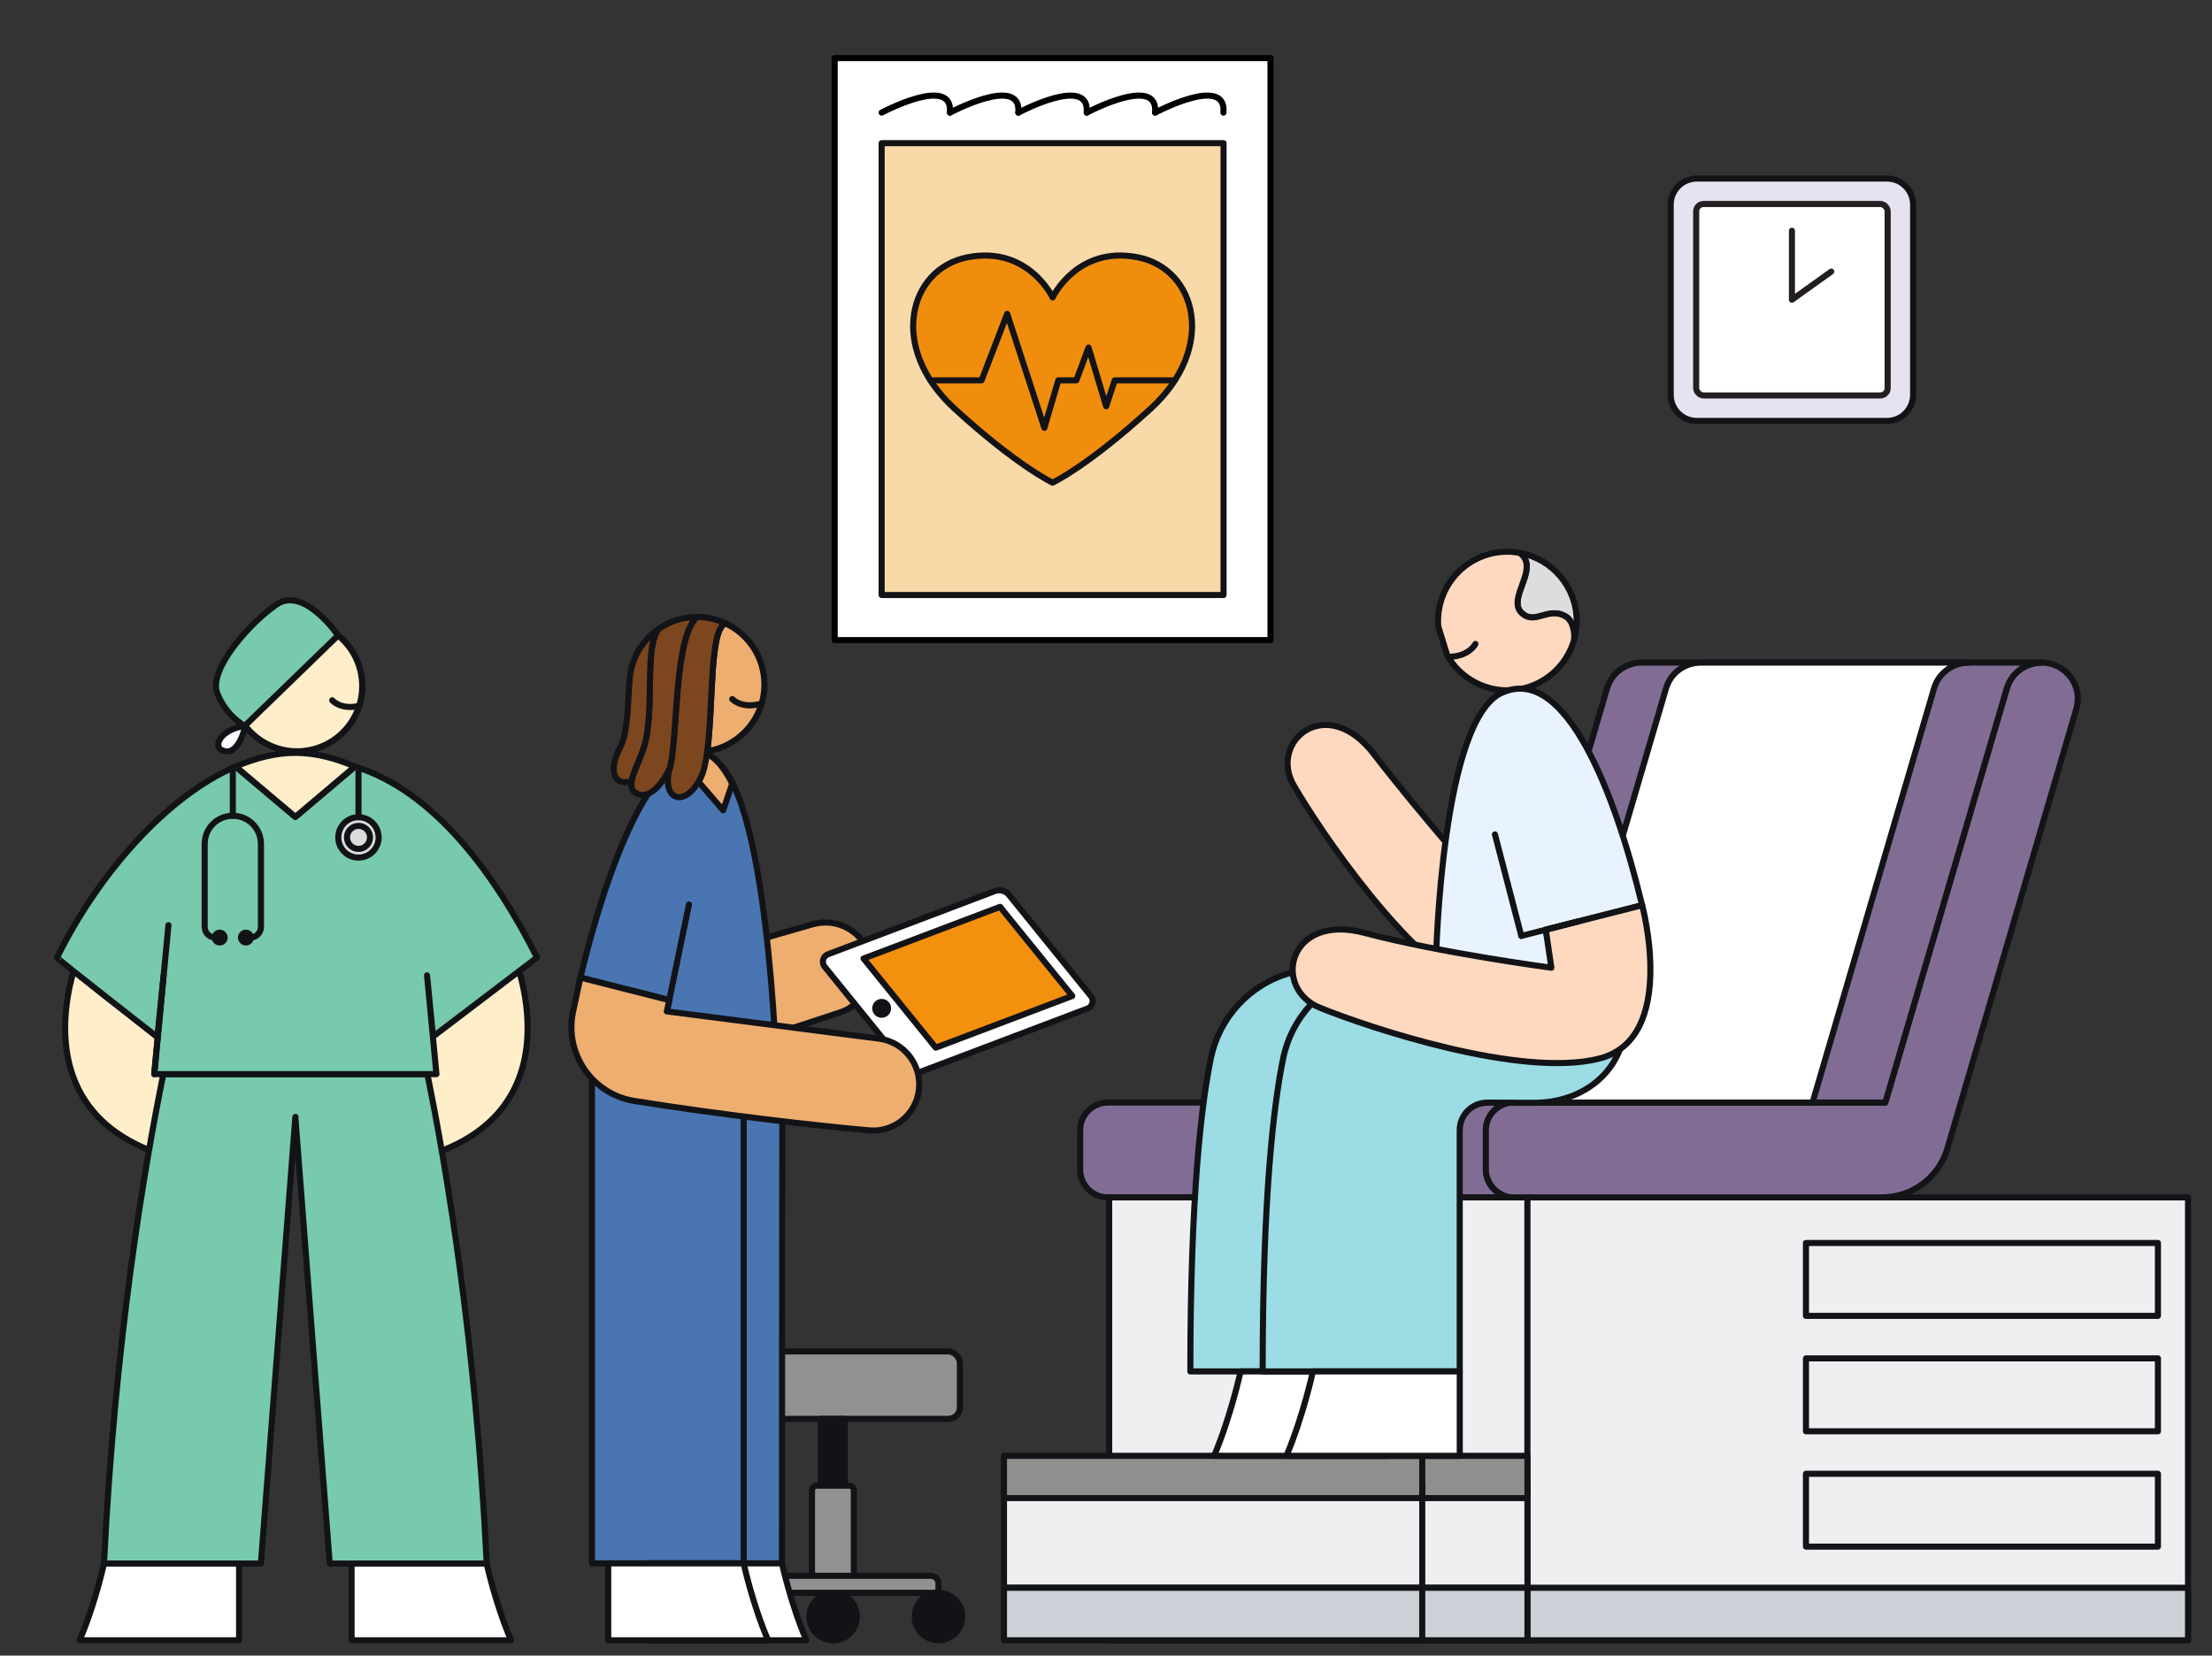 <?xml version="1.0" encoding="UTF-8"?>
<svg id="Layer_1" data-name="Layer 1" xmlns="http://www.w3.org/2000/svg" viewBox="0 0 545 408">
  <rect x="0" y="0" width="545" height="408" fill="#333333" stroke="none"/>
  <defs>
    <style>
      .cls-1 {
        fill: #77caab;
      }

      .cls-1, .cls-2, .cls-3, .cls-4, .cls-5, .cls-6, .cls-7, .cls-8, .cls-9, .cls-10, .cls-11, .cls-12, .cls-13, .cls-14, .cls-15, .cls-16, .cls-17, .cls-18, .cls-19, .cls-20, .cls-21, .cls-22, .cls-23, .cls-24, .cls-25, .cls-26, .cls-27, .cls-28 {
        stroke-linecap: round;
        stroke-linejoin: round;
        stroke-width: 1.5px;
      }

      .cls-1, .cls-3, .cls-4, .cls-5, .cls-6, .cls-7, .cls-10, .cls-12, .cls-14, .cls-15, .cls-16, .cls-17, .cls-18, .cls-19, .cls-21, .cls-24, .cls-25, .cls-27, .cls-28 {
        stroke: #121317;
      }

      .cls-2 {
        fill: #ccd1d8;
      }

      .cls-2, .cls-9, .cls-11, .cls-13, .cls-22, .cls-23 {
        stroke: #131418;
      }

      .cls-3 {
        fill: #e8f3ff;
      }

      .cls-4 {
        fill: #dcdcdc;
      }

      .cls-5, .cls-8, .cls-9, .cls-26 {
        fill: #fff;
      }

      .cls-6, .cls-20, .cls-23 {
        fill: none;
      }

      .cls-7 {
        fill: #ffd9bf;
      }

      .cls-8, .cls-20 {
        stroke: #000;
      }

      .cls-10 {
        fill: #fae68f;
      }

      .cls-11 {
        fill: #8f8f8e;
      }

      .cls-12 {
        fill: #eeae70;
      }

      .cls-13 {
        fill: #816d94;
      }

      .cls-14 {
        fill: #ffeeca;
      }

      .cls-15 {
        fill: #121317;
      }

      .cls-16 {
        fill: #4976b2;
      }

      .cls-17 {
        fill: #e7e2f2;
      }

      .cls-18 {
        fill: #7c461f;
      }

      .cls-19 {
        fill: #ddd;
      }

      .cls-21 {
        fill: #f08d0d;
      }

      .cls-22 {
        fill: #edeff1;
      }

      .cls-24 {
        fill: #9bdce5;
      }

      .cls-25 {
        fill: #919191;
      }

      .cls-26 {
        stroke: #231f20;
      }

      .cls-27 {
        fill: #f8d9a8;
      }

      .cls-28 {
        fill: #f3900d;
      }
    </style>
  </defs>
  <path class="cls-19" d="M387.78,157.91c.31-1.7-.11-4.82-2.01-5.98-.89-.54-1.76-.76-2.57-.78-3.03-.13-5.53,2.28-8.12.07-3.24-2.77,1.23-7.88,1.07-11.82-.04-1.2-.54-2.28-1.76-3.15,8.01,1.41,14.08,8.41,14.08,16.8,0,1.7-.25,3.32-.69,4.86Z"/>
  <path class="cls-7" d="M371.38,170.12c-6.31,0-11.85-3.46-14.79-8.57l-2.21-7.12c-.04-.45-.07-.91-.07-1.38,0-9.44,7.65-17.09,17.07-17.09.96,0,1.94.09,2.86.27h.04s.07.02.11.02c1.23.87,1.72,1.94,1.76,3.15.16,3.95-4.31,9.06-1.07,11.82,2.59,2.21,5.09-.2,8.12-.07.8.02,1.67.25,2.57.78,1.9,1.16,2.32,4.28,2.01,5.98-.07.18-.11.36-.18.51-2.25,6.78-8.66,11.69-16.22,11.69"/>
  <path class="cls-7" d="M396.04,221.79s-12.87,30.99-31.01,23.15c-18.13-7.85-39.91-40.46-46.24-51.34-6.34-10.89,8.03-23.01,19.71-7.76,11.69,15.25,30,35.89,30,35.89l5.36-9.55,22.17,9.61Z"/>
  <g>
    <rect class="cls-25" x="173.93" y="333.04" width="62.57" height="16.62" rx="2.86" ry="2.86"/>
    <rect class="cls-15" x="202.26" y="349.66" width="5.91" height="29.95"/>
    <path class="cls-25" d="M201.23,366.11h7.98c.64,0,1.16.52,1.16,1.16v21.07h-10.31v-21.07c0-.64.52-1.16,1.16-1.16Z"/>
    <path class="cls-25" d="M205.02,364.43h2.3v52h-2.3c-1.04,0-1.89-.85-1.89-1.89v-48.22c0-1.04.85-1.89,1.89-1.89Z" transform="translate(595.65 185.21) rotate(90)"/>
    <circle class="cls-15" cx="205.27" cy="398.39" r="5.84"/>
    <circle class="cls-15" cx="179.22" cy="398.37" r="5.84"/>
    <circle class="cls-15" cx="231.22" cy="398.37" r="5.84"/>
  </g>
  <rect class="cls-8" x="205.65" y="14.32" width="107.38" height="143.42"/>
  <path class="cls-20" d="M217.22,27.75s17.7-9.44,16.82,0"/>
  <path class="cls-20" d="M234.07,27.75s17.7-9.44,16.82,0"/>
  <path class="cls-20" d="M250.92,27.75s17.7-9.44,16.82,0"/>
  <path class="cls-20" d="M267.77,27.75s17.7-9.44,16.82,0"/>
  <path class="cls-20" d="M284.61,27.75s17.7-9.44,16.82,0"/>
  <rect class="cls-27" x="217.22" y="35.28" width="84.24" height="111.35"/>
  <g>
    <path class="cls-21" d="M283.46,100.75c-15.4,14.1-24.12,18.19-24.12,18.19,0,0-8.71-4.09-24.11-18.19-16.52-15.11-11.28-34.53,3.16-37.35,14.94-2.92,20.96,9.9,20.96,9.9,0,0,6.02-12.82,20.96-9.9,14.44,2.82,19.67,22.24,3.16,37.35Z"/>
    <polyline class="cls-6" points="229.22 93.73 241.84 93.73 248.15 77.34 257.31 105.43 260.75 93.73 265.19 93.73 268.2 85.65 272.54 100.12 274.65 93.73 289.46 93.73"/>
  </g>
  <path class="cls-12" d="M160.91,263.19c21.52-5.5,33.97-9.7,46.05-13.69,5.99-1.98,9.2-8.46,7.18-14.44h0c-1.95-5.76-8.08-8.96-13.92-7.28l-41.78,12.02"/>
  <g>
    <path class="cls-5" d="M203.19,238.24l20.19,24.93c.83,1.03,2.23,1.4,3.46.94l41.1-15.57c1.26-.48,1.68-2.04.83-3.08l-20.19-24.93c-.83-1.03-2.23-1.4-3.46-.94l-41.1,15.57c-1.26.48-1.68,2.04-.83,3.08Z"/>
    <circle class="cls-15" cx="217.23" cy="248.49" r="1.58"/>
    <polygon class="cls-28" points="212.76 236.22 230.55 258.18 264.19 245.44 246.4 223.48 212.76 236.22"/>
  </g>
  <g>
    <path class="cls-16" d="M145.85,264.07v121.2s46.81,0,46.81,0c0-54.38.11-121.2.11-121.2h-46.92Z"/>
    <path class="cls-5" d="M192.67,385.27s2.15,10.01,6.02,18.96h-39.4v-18.96h33.38Z"/>
    <path class="cls-5" d="M183.23,385.27s2.15,10.01,6.02,18.96h-39.4v-18.96h33.38Z"/>
    <path class="cls-5" d="M183.23,385.27c0-2.76,0-113.45,0-113.45"/>
    <path class="cls-16" d="M154.92,243.95l9.97,2.52-3.98,18.47,30.48.19s-2.1-73.38-16.47-78.31c-13.93-5.59-25.69,28.1-31.94,54.09l11.93,3.04Z"/>
    <polygon class="cls-5" points="147.68 264.86 160.91 264.94 164.89 246.47 154.92 243.95 147.68 264.86"/>
    <polyline class="cls-5" points="169.75 222.9 164.89 246.47 164.89 246.47"/>
    <path class="cls-12" d="M226.44,268.17h0c.5-6.06-3.86-11.43-9.88-12.21l-52.26-6.72.6-2.77-21.9-5.56-1.8,8.35c-2.22,10.34,4.7,20.4,15.14,22.06,21.94,3.5,45.12,6.12,57.79,7.24,6.28.56,11.81-4.11,12.32-10.4Z"/>
  </g>
  <path class="cls-12" d="M180.4,193.11v.02l-2.22,6.57-12.35-14.32c2.34-1.03,4.69-1.17,7.01-.23,3.04.94,5.53,3.83,7.56,7.96Z"/>
  <g>
    <path class="cls-14" d="M19.27,235.96s-16.8,40.61,26.28,50.12c43.08,9.51,11.08-43.93,11.08-43.93l-37.37-6.19Z"/>
    <path class="cls-14" d="M126.77,235.96s16.8,40.61-26.28,50.12c-43.08,9.51-11.08-43.93-11.08-43.93l37.37-6.19Z"/>
    <path class="cls-14" d="M57.45,172.31c1.79,8.7,10.3,14.29,18.97,12.51s14.29-10.3,12.5-18.99c-.95-4.63-3.8-8.37-7.58-10.59l-24.14,12.13c-.16,1.6-.1,3.28.25,4.94Z"/>
    <path class="cls-10" d="M57.2,167.37l24.14-12.13c-3.32-1.95-7.36-2.73-11.4-1.89-7.01,1.44-12,7.27-12.73,14.02Z"/>
    <path class="cls-1" d="M25.62,385.32h38.66s8.48-109.85,8.48-109.85l.02-.23v.23s8.46,109.85,8.46,109.85h38.68c-2.68-54.76-9.91-97.5-14.63-120.63H40.25c-4.72,23.12-11.95,65.87-14.63,120.63Z"/>
    <path class="cls-5" d="M119.91,385.31s2.15,9.99,6.01,18.91h-39.3v-18.91h33.3Z"/>
    <path class="cls-5" d="M25.62,385.31s-2.15,9.99-6.01,18.91h39.3v-18.91H25.62Z"/>
    <g>
      <path class="cls-1" d="M38.78,255.58l1.54-15.23-.69,7.15-1.63,17.2h69.53s-1.59-16.76-1.59-16.76l-.73-7.59,1.48,15.1,25.62-19.48c-10.17-20.23-25.27-41.08-44.87-47.06l-14.67,12.41-14.71-12.41c-16.78,7.15-33.84,26.35-44,47.06-.12.24,24.72,19.62,24.72,19.62Z"/>
      <path class="cls-14" d="M58.06,188.9l14.71,12.41,14.67-12.41c-5.04-2.17-9.97-3.37-14.69-3.37s-9.66,1.21-14.69,3.37Z"/>
    </g>
    <line class="cls-5" x1="41.5" y1="228" x2="38.01" y2="264.7"/>
    <line class="cls-6" x1="81.2" y1="171.2" x2="88.39" y2="172.87"/>
    <path class="cls-14" d="M76.42,184.81c8.69-1.79,14.28-10.29,12.49-18.98-1.79-8.69-10.29-14.28-18.98-12.49-8.69,1.79-14.28,10.29-12.49,18.98,1.79,8.69,10.29,14.28,18.98,12.49"/>
    <path class="cls-6" d="M81.85,172.58s2,2.33,6.32,1.44"/>
    <path class="cls-1" d="M83.29,156.6l-22.99,22.3s-4.54-2.37-6.77-8.07c-2.24-5.69,7.8-17.16,14.58-21.84,6.77-4.68,15.19,7.6,15.19,7.6Z"/>
    <path class="cls-5" d="M60.45,178.9s-1.48,6.96-5.02,6.23c-3.54-.72-1.16-5.52,5.02-6.23Z"/>
    <path class="cls-5" d="M90.35,206.37c0,1.11-.9,2.02-2.02,2.02s-2.02-.91-2.02-2.02c0-.61.27-1.15.7-1.5v-.02c.35-.32.82-.5,1.32-.5.53,0,1,.2,1.35.53.41.35.67.9.67,1.49Z"/>
    <path class="cls-4" d="M93.29,206.37c0,2.73-2.22,4.97-4.97,4.97s-4.97-2.24-4.97-4.97c0-2.31,1.55-4.23,3.64-4.81.44-.11.86-.18,1.33-.18s.93.07,1.35.2c2.08.58,3.61,2.5,3.61,4.79Z"/>
    <circle class="cls-6" cx="88.33" cy="206.36" r="2.84"/>
    <path class="cls-6" d="M53.05,231.05h0c-1.45,0-2.62-1.17-2.62-2.62v-20.47c0-3.83,3.1-6.93,6.93-6.93h0c3.83,0,6.93,3.1,6.93,6.93v20.47c0,1.45-1.17,2.62-2.62,2.62h0"/>
    <circle class="cls-15" cx="60.59" cy="231.05" r="1.21"/>
    <circle class="cls-15" cx="54.13" cy="231.05" r="1.21"/>
    <line class="cls-5" x1="88.33" y1="201.39" x2="88.33" y2="190.13"/>
    <line class="cls-5" x1="57.36" y1="201.02" x2="57.36" y2="190.13"/>
  </g>
  <g>
    <path class="cls-13" d="M370.29,294.53c.48.25.97.44,1.48.55h-98.81c-3.76,0-6.83-3.05-6.83-6.83v-9.71c0-3.76,3.07-6.83,6.83-6.83h99.96c-3.76,0-6.83,3.07-6.83,6.83v9.71c0,.21,0,.39.02.6.23,2.51,1.8,4.64,4.01,5.61.05.05.12.07.16.07Z"/>
    <rect class="cls-22" x="273.28" y="295.07" width="103.06" height="109.15"/>
    <rect class="cls-22" x="376.34" y="295.07" width="162.76" height="109.15"/>
    <rect class="cls-2" x="273.28" y="391.28" width="103.06" height="12.94"/>
    <rect class="cls-2" x="376.34" y="391.28" width="162.76" height="12.94"/>
    <path class="cls-13" d="M511.93,172.19c0,.85-.12,1.71-.37,2.54l-31.76,108.29c-2.1,7.15-8.66,12.06-16.11,12.06h-90.78c-.58,0-1.13-.07-1.64-.21-.35-.09-.67-.18-.99-.35-.05,0-.12-.02-.16-.07-.26-.14-.51-.29-.76-.46-1.43-.87-2.48-2.23-2.96-3.87-.14-.41-.25-.84-.29-1.27-.02-.21-.02-.39-.02-.6v-9.71c0-3.76,3.07-6.83,6.83-6.83h91.59l29.92-102.01c1.2-4.08,4.87-6.41,8.63-6.41,2.26,0,4.54.85,6.34,2.7,1.66,1.68,2.54,3.92,2.54,6.21Z"/>
    <path class="cls-13" d="M503.05,163.29c-3.76,0-7.43,2.33-8.63,6.41l-29.92,102.01h-98.51l29.94-102.01c1.2-4.11,4.89-6.44,8.67-6.41h98.44Z"/>
    <path class="cls-9" d="M485.13,163.29c-3.76,0-7.43,2.33-8.63,6.41l-29.92,102.01h-66.06l29.94-102.01c1.2-4.11,4.89-6.44,8.67-6.41h65.99Z"/>
    <rect class="cls-23" x="444.96" y="306.31" width="86.72" height="17.97"/>
    <rect class="cls-22" x="444.96" y="334.75" width="86.72" height="17.97"/>
    <rect class="cls-22" x="444.96" y="363.19" width="86.72" height="17.95"/>
    <g>
      <rect class="cls-22" x="336.33" y="365.91" width="40.01" height="25.38"/>
      <rect class="cls-2" x="336.33" y="391.28" width="40.01" height="12.94"/>
      <rect class="cls-11" x="336.33" y="358.77" width="40.01" height="10.41"/>
    </g>
    <g>
      <rect class="cls-22" x="247.36" y="365.91" width="103.06" height="25.38"/>
      <rect class="cls-2" x="247.36" y="391.28" width="103.06" height="12.94"/>
      <rect class="cls-11" x="247.36" y="358.77" width="103.06" height="10.41"/>
    </g>
  </g>
  <path class="cls-24" d="M355.69,272.34l-7.06-.03c-3.75,0-6.8,3.03-6.8,6.79v58.87h-48.55c0-43.62,2.77-66.06,5.05-77.15,2.07-10.08,9.58-18.25,19.49-21.02,14.85-4.14,20.74-3.09,64.79-3.09v14.52c0,12.33-10,21.12-22.33,21.12h-4.59Z"/>
  <path class="cls-5" d="M305.66,337.96s-2.33,10.85-6.52,20.81h42.7v-20.81h-36.17Z"/>
  <path class="cls-24" d="M373.51,271.75l-7.06-.03c-3.75,0-6.8,3.03-6.8,6.79v59.46s-48.55,0-48.55,0c0-43.62,2.77-66.06,5.05-77.15,2.07-10.08,9.58-18.25,19.49-21.02,14.85-4.14,20.74-3.09,64.79-3.09v14.52c0,12.33-10,20.53-22.33,20.53h-4.59Z"/>
  <path class="cls-3" d="M380.86,229.1l4.98,26.05-32.05-18.22s1.28-61.1,16.86-66.45c15.1-6.06,27.17,24.43,33.94,52.6l-23.74,6.03Z"/>
  <line class="cls-5" x1="368.33" y1="205.63" x2="374.83" y2="230.64"/>
  <path class="cls-5" d="M323.48,337.96s-2.33,10.85-6.52,20.81h42.7v-20.81s-36.17,0-36.17,0Z"/>
  <path class="cls-7" d="M404.6,223.08s8.88,32.83-10.53,37.78c-19.4,4.94-57.07-7.73-68.9-12.53-11.83-4.8-7.82-23.43,11-18.44,18.82,4.99,46.06,8.59,46.06,8.59l-1.38-9.37,23.74-6.03Z"/>
  <line class="cls-5" x1="374.83" y1="230.64" x2="388.82" y2="227.09"/>
  <g>
    <path class="cls-17" d="M418.06,44h46.87c3.55,0,6.43,2.88,6.43,6.43v46.87c0,3.55-2.88,6.43-6.43,6.43h-46.87c-3.55,0-6.43-2.88-6.43-6.43v-46.87c0-3.55,2.88-6.43,6.43-6.43Z"/>
    <rect class="cls-26" x="417.91" y="50.27" width="47.18" height="47.18" rx="1.81" ry="1.81"/>
    <polyline class="cls-26" points="441.5 56.86 441.5 73.86 451.19 66.93"/>
  </g>
  <path class="cls-6" d="M363.52,158.69s-1.46,2.94-6.17,3.16"/>
  <g>
    <path class="cls-12" d="M174.26,185.12c7.98-1.24,14.08-8.13,14.08-16.43,0-6.65-3.89-12.39-9.52-15.04-4.06.96-3.04,20.02-4.56,31.47Z"/>
    <g>
      <path class="cls-18" d="M172.59,191.81c.78-1.52,1.3-3.87,1.67-6.69,1.52-11.45.5-30.51,4.56-31.47-2.15-1.04-4.56-1.61-7.11-1.61-4.8,4.26-4.82,21.97-5.89,32.19-.2,2.11-.48,3.89-.83,5.17-2.09,7.5,3.59,10.11,7.58,2.41Z"/>
      <path class="cls-18" d="M156.55,195.35c1.61,1.11,4.93,1.13,8.45-5.95.35-1.28.63-3.06.83-5.17,1.07-10.21,1.09-27.93,5.89-32.19-3.5,0-6.74,1.09-9.41,2.93-3.24,3.85-1.52,16.02-2.8,25.01-.2,1.54-.5,3-.93,4.3-1.06,3.24-2.59,6.06-2.96,8.17v.07c-.22,1.22,0,2.17.93,2.83Z"/>
      <path class="cls-18" d="M155.62,192.53v-.07c.37-2.11,1.89-4.93,2.96-8.17.43-1.3.74-2.76.93-4.3,1.28-9-.43-21.17,2.8-25.01-2.93,2-5.19,4.91-6.35,8.35-.26.76-.48,1.56-.61,2.39-.11.7-.2,1.48-.26,2.3-.41,5.17-.39,12.63-2.26,16.1-2.96,5.5-1.78,9.71,2.78,8.41Z"/>
    </g>
  </g>
  <path class="cls-6" d="M180.42,172.28s2.13,2.32,6.52,1.27"/>
</svg>